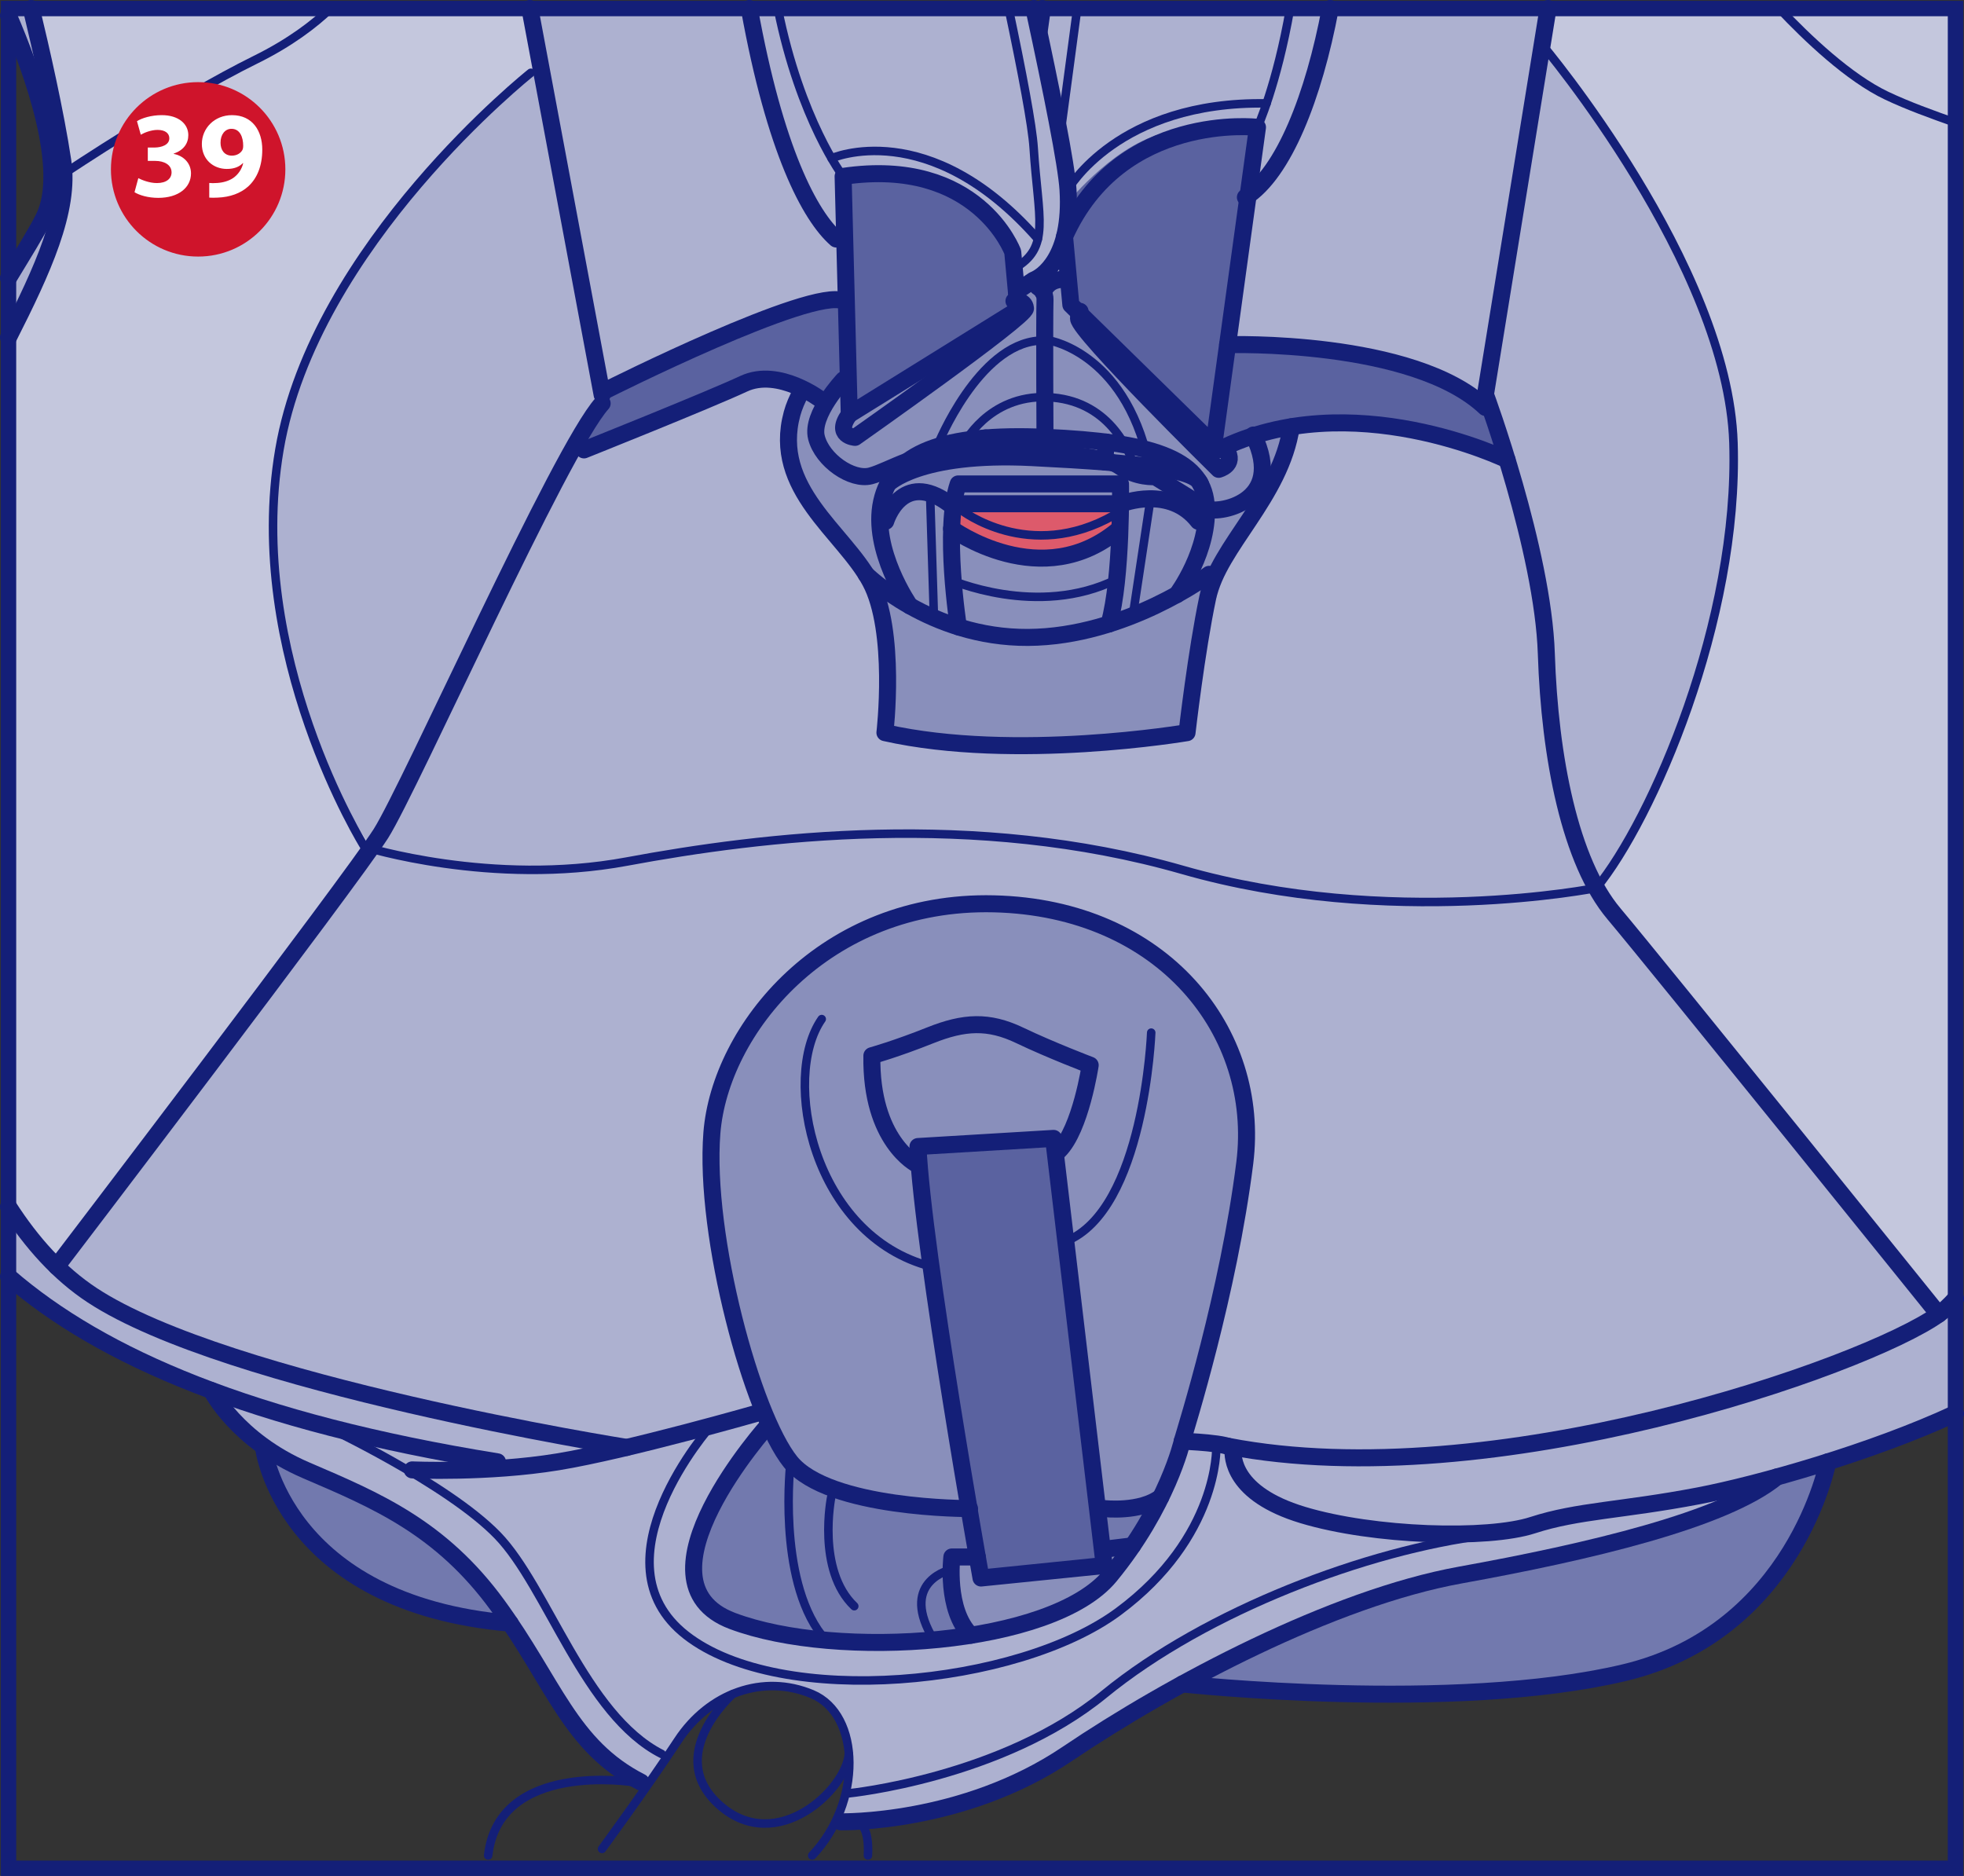 <?xml version="1.0" encoding="UTF-8"?>
<!DOCTYPE svg PUBLIC "-//W3C//DTD SVG 1.1//EN" "http://www.w3.org/Graphics/SVG/1.1/DTD/svg11.dtd">
<!-- Creator: CorelDRAW 2017 -->
<svg xmlns="http://www.w3.org/2000/svg" xml:space="preserve" width="45.037mm" height="43.019mm" version="1.1" style="shape-rendering:geometricPrecision; text-rendering:geometricPrecision; image-rendering:optimizeQuality; fill-rule:evenodd; clip-rule:evenodd"
viewBox="0 0 2143.67 2047.59"
 xmlns:xlink="http://www.w3.org/1999/xlink">
 <rect x="0" y="0" width="2143.67" height="2047.59" fill="#333333" stroke="none"/>
 <defs>
  <style type="text/css">
   <![CDATA[
    .str5 {stroke:#CF142B;stroke-width:5.04;stroke-miterlimit:4}
    .str4 {stroke:#141F78;stroke-width:16.79;stroke-miterlimit:4}
    .str2 {stroke:#141F78;stroke-width:18.57;stroke-linecap:round;stroke-linejoin:round;stroke-miterlimit:10}
    .str0 {stroke:#141F78;stroke-width:18.57;stroke-linecap:round;stroke-linejoin:round;stroke-miterlimit:4}
    .str3 {stroke:#141F78;stroke-width:9.29;stroke-linecap:round;stroke-linejoin:round;stroke-miterlimit:10}
    .str1 {stroke:#141F78;stroke-width:9.29;stroke-linecap:round;stroke-linejoin:round;stroke-miterlimit:4}
    .fil8 {fill:none}
    .fil6 {fill:none;fill-rule:nonzero}
    .fil7 {fill:#CF142B}
    .fil9 {fill:white;fill-rule:nonzero}
    .fil5 {fill:#DD5A6B;fill-rule:nonzero}
    .fil1 {fill:#C4C7DD;fill-rule:nonzero}
    .fil0 {fill:#ADB1D0;fill-rule:nonzero}
    .fil2 {fill:#898FBB;fill-rule:nonzero}
    .fil3 {fill:#7279AE;fill-rule:nonzero}
    .fil4 {fill:#5A62A0;fill-rule:nonzero}
   ]]>
  </style>
 </defs>
 <g id="Слой_x0020_1">
  <path class="fil0" d="M2134.38 1544.96c-93.96,46.48 -214.83,77.98 -214.83,77.98 0,0 -84.81,49.32 -237.03,76.45 -152.22,27.14 -377.07,135.96 -377.07,135.96 0,0 -151.06,87.96 -234.67,122.03 -83.6,34.08 -153.17,31.08 -153.17,31.08 0,0 33.67,-98.35 -28.31,-137.94 -61.98,-39.63 -147.73,28.07 -180.34,94.87 0,0 -70.29,-19.44 -103.99,-96.21 -33.68,-76.76 -96.11,-160.89 -206.75,-215.12 -110.64,-54.22 -154.16,-79.45 -167.41,-116.35 0,0 -122.89,-43.69 -221.53,-125.87l0 -1086.59c29.19,-46.97 48.46,-81.72 46.71,-126.94 -1.65,-42.57 -27.2,-111.48 -46.71,-158.4l0 -10.62 2125.09 0 0 1535.67z"/>
  <path class="fil1" d="M61.79 1382.36c0,0 -23.37,-22.8 -52.5,-68.22l0 -955.72c25.59,-45.67 48.11,-81.57 52.5,-112.68 7.94,-56.24 14.81,-60.77 14.81,-60.77 0,0 208.81,-121.79 260,-155.17 11.05,-7.21 19.98,-14.12 27.18,-20.52l219.94 0 6.22 56.46c0,0 -116.6,106.02 -219.6,255.31 -103,149.28 -86.14,322.98 -38.91,453.6 40.18,111.11 74.44,149.65 74.44,149.65l-344.09 458.06z"/>
  <path class="fil1" d="M1742.39 969.2c0,0 82.01,-95.93 125.89,-284.98 43.88,-189.06 24.41,-250.85 -13.96,-356.85 -38.37,-106 -171.07,-278.58 -171.07,-278.58l6.39 -39.5 252.53 0c33.89,35.73 86.73,85.16 134.06,102.72 18.95,7.03 38.88,14.33 58.15,21.57l0 1285.88c-6.86,7.08 -13.07,12.17 -18.42,15.12l-373.57 -465.37z"/>
  <path class="fil2" d="M1058.23 1646.58c0,0 -170.99,0.76 -214.26,-82.5 -43.27,-83.25 -87.09,-290.99 -51.87,-390.62 35.23,-99.62 157.15,-192.53 311.53,-186.03 154.38,6.48 245.59,120.45 256.96,231.45 11.37,110.99 -61.16,354.2 -61.16,354.2l-39.09 74.05 -202.12 -0.55z"/>
  <path class="fil2" d="M1038.98 1699.39l27.77 0 0 13.78 138.49 -4.43 0 -17.77 30.9 -3.74c0,0 -20.84,59.32 -98.58,78.46 -77.76,19.16 -85.12,20.29 -85.12,20.29 0,0 -35.66,-54.3 -13.47,-86.59z"/>
  <path class="fil2" d="M971.03 799.67c0,0 10.55,-95.12 -5.41,-133.96 -15.95,-38.84 -46.7,-78.54 -46.7,-78.54l-13.58 -8.36c0,0 -5.83,-6.6 -13.85,-19.01 -10.91,-16.94 -6.45,-9.99 -6.45,-9.99 0,0 -41.11,-63.62 -18.55,-112.37 22.53,-48.73 189.29,-154.08 303.59,-132.5 114.28,21.58 169.29,53.77 207.73,105.45 38.45,51.69 44.71,67.52 13.6,117.79 -31.11,50.29 -57.63,90 -69.93,147.75 -12.31,57.73 -20.69,123.73 -20.69,123.73 0,0 -200.96,42.53 -329.75,0z"/>
  <polygon class="fil3" points="1197.94,1647.13 1267.01,1640.6 1230.5,1695.32 1205.25,1690.97 "/>
  <path class="fil3" d="M1056.64 1640.59l10.11 58.8 -27.77 0c0,0 -0.03,30.17 -0.82,42.73 -0.79,12.56 19.7,42.72 19.7,42.72 0,0 -96.45,9.45 -179.03,2.96 -82.58,-6.52 -123.92,-44.48 -121.75,-88.41 2.18,-43.91 79.86,-149.98 79.86,-149.98 0,0 7.05,44.83 74.94,70.27 67.9,25.46 144.77,20.9 144.77,20.9z"/>
  <path class="fil3" d="M287.57 1579.83c0,0 103.22,47.32 162.37,82.95 59.17,35.63 106.82,108.89 106.82,108.89 0,0 -259.88,-27.74 -269.2,-191.84z"/>
  <path class="fil3" d="M1297.57 1834.24c0,0 166.07,-89.46 279.83,-111.86 113.74,-22.4 204.7,-48.91 268.26,-63.8 63.56,-14.93 93.7,-46.45 93.7,-46.45l55.77 -16.54c0,0 -28.19,179.7 -222.07,230.06 -193.89,50.36 -475.48,8.6 -475.48,8.6z"/>
  <polygon class="fil4" points="1077.45,1719.12 1001.99,1247.33 1150.56,1247.33 1205.27,1708.72 "/>
  <path class="fil5" d="M1044.83 552.83l175.87 0 -0.44 29c0,0 -24.84,31.37 -86.28,27.14 -61.45,-4.25 -90.51,-31.49 -90.51,-31.49l1.35 -24.65z"/>
  <path class="fil4" d="M629.94 481.71l32.46 -56.28c0,0 110.99,-64.49 169.5,-77.04 58.52,-12.53 88.83,-19.9 88.83,-19.9l-3.12 -139.69c0,0 65.62,-13.92 118.47,14.34 52.86,28.23 78.63,84.85 78.63,84.85l-5.32 51.16 -179.27 109.55 -4.26 -38.3 -24.63 29.87c0,0 -36.96,-34.91 -75.08,-25.77 -38.12,9.13 -193.38,85.6 -196.21,67.21z"/>
  <path class="fil4" d="M1176.11 339.84c0,0 -11.28,-20.45 -11.62,-54 -0.33,-33.58 1.65,-65.59 1.65,-65.59 0,0 54.49,-67.8 111.93,-76.4 57.45,-8.62 93.76,0 93.76,0l-36.32 232.36c0,0 82.56,-0.47 152.03,11.99 69.48,12.43 133.79,45.24 133.79,45.24l16.66 65.28c0,0 -85.42,-40.23 -157.37,-36.77 -71.97,3.46 -155.62,22.6 -155.62,22.6l-148.89 -144.71z"/>
  <path class="fil1" d="M2134.38 155.59c-40.57,-11.17 -83.12,-25.83 -106.91,-42.8 -32.7,-23.36 -69.3,-69.8 -93.52,-103.51l200.43 0 0 146.31z"/>
  <path class="fil1" d="M383.49 9.29c-8.34,11.89 -23.68,26.86 -51.11,44.9 -79.54,52.34 -255.78,130.77 -255.78,130.77l-42.67 -175.67 349.56 0z"/>
  <path class="fil6 str0" d="M9.29 17.18c26.67,61.88 64.73,168.1 38.5,220.55 -7.97,15.94 -21.75,37.98 -38.5,65.64m0 1089.95c101.44,87.92 265.98,159 533.72,202.26"/>
  <path class="fil6 str0" d="M830.55 1541.28c0,0 -145.58,41.85 -221.88,54.32 -76.28,12.46 -158.73,8.76 -158.73,8.76"/>
  <path class="fil6 str0" d="M230.81 1517.72c0,0 27.19,54.44 103.47,87.17 76.3,32.71 146.74,62.23 208.72,147.14 61.98,84.9 79.2,153.79 156.73,193.19"/>
  <path class="fil6 str0" d="M838.78 1555.15c0,0 -153.81,171.04 -39.37,214.09 114.43,43.07 349.44,27.07 412.19,-49.21 62.75,-76.28 78.75,-146.94 78.75,-146.94 0,0 55.36,1.76 55.36,9.15 0,7.35 -1.23,47.95 76.28,71.36 77.52,23.37 201.79,27.03 251.01,11.05 49.22,-16 97.21,-16 180.88,-31.97 65.4,-12.52 189.49,-47.59 280.5,-89.93"/>
  <path class="fil6 str0" d="M2134.38 1417.51c-6.41,7.12 -12.57,12.89 -18.42,17.05 -81.22,57.83 -487.97,199.43 -775.52,144.01"/>
  <path class="fil6 str0" d="M684.06 1579.83c0,0 -435.87,-68.96 -583.53,-166.18 -35.9,-23.64 -66.04,-57.26 -91.24,-96.49m0 -948.98c37.04,-73.14 67.3,-138.5 59.27,-192.32 -7.92,-53.03 -23.98,-123.23 -34.44,-166.57"/>
  <path class="fil6 str1" d="M69.74 189.51c0,0 121.85,-81.32 209.22,-124.39 37.53,-18.49 63.92,-38.74 81.83,-55.83"/>
  <path class="fil6 str0" d="M61.79 1382.36c0,0 321.93,-422.07 353.93,-472.49 31.97,-50.46 195.99,-419.16 241.51,-469.6"/>
  <path class="fil6 str1" d="M1942.06 9.29c30.48,32.33 76.03,75.64 117.32,95.19 23.01,10.9 49.41,20.44 75,29.45"/>
  <path class="fil6 str0" d="M1689.66 9.29l-68.32 421.26c0,0 62.75,169.81 66.45,283.01 3.69,113.21 25.84,226.83 73.83,283.82 47.99,56.99 354.35,437.19 354.35,437.19"/>
  <path class="fil6 str1" d="M579.35 79.46c0,0 -236.22,187.42 -274.37,411.37 -38.15,223.93 92.86,433.47 92.86,433.47 0,0 138.73,43.5 286.22,16.07 147.53,-27.42 380.02,-55.92 606.64,9.08 226.6,64.98 451.7,19.75 451.7,19.75 60.75,-74.07 155.79,-291.35 149.64,-485.74 -6.14,-194.41 -208.8,-434.67 -208.8,-434.67"/>
  <line class="fil6 str0" x1="657.23" y1="430.97" x2="578.34" y2= "9.29" />
  <path class="fil6 str0" d="M1409.41 465.81c-11.37,76.57 -79.32,130.28 -91.16,186.2 -12.48,59.07 -22.62,147.66 -22.62,147.66 0,0 -187.68,31.99 -329.75,0 0,0 13.03,-110.74 -15.97,-164.87 -28.98,-54.15 -107.74,-100.96 -85.39,-183.35 2.13,-7.79 5.56,-15.92 10.14,-24.25"/>
  <path class="fil6 str0" d="M945.29 626.87c0,0 69.77,69.5 176.83,68.86 107.06,-0.66 197.63,-68.86 197.63,-68.86"/>
  <path class="fil6 str0" d="M993.14 661.3c0,0 -42.6,-60.95 -30.88,-113.86 11.72,-52.91 66.34,-75.06 179.04,-70.13 112.72,4.92 170.78,22.15 175.19,72.59 4.41,50.46 -31.99,99.12 -31.99,99.12"/>
  <path class="fil6 str0" d="M969.17 528.19c0,0 33.19,-34.89 157.11,-28.74 123.92,6.16 178.64,13.27 184.02,28.74"/>
  <line class="fil6 str0" x1="1075.82" y1="477.97" x2="1074.88" y2= "494.1" />
  <line class="fil6 str0" x1="1207.25" y1="482.49" x2="1205.97" y2= "504.31" />
  <path class="fil6 str0" d="M1046.07 684.21c0,0 -16.88,-107.14 -0.22,-156.02l177.16 0c0,0 1.81,101.89 -12.46,152.85"/>
  <line class="fil6 str0" x1="1040.95" y1="549.8" x2="1216.82" y2= "549.8" />
  <path class="fil6 str0" d="M966.76 568.96c0,0 17.3,-57.39 69.2,-19.16"/>
  <path class="fil6 str0" d="M1224.36 549.8c0,0 52.54,-20.82 83.52,19.16"/>
  <path class="fil6 str1" d="M1036.09 632.33c0,0 96.07,43.07 182.77,0"/>
  <path class="fil6 str0" d="M1038.58 576.95c0,0 98.78,72.59 183.51,0"/>
  <line class="fil6 str1" x1="1015.34" y1="544.38" x2="1019.4" y2= "674.34" />
  <line class="fil6 str1" x1="1254.95" y1="549.8" x2="1236.5" y2= "671.77" />
  <path class="fil6 str1" d="M1049.07 556.67c0,0 74.09,58.44 167.01,5.53"/>
  <path class="fil6 str0" d="M287.57 1579.83c0,0 20.85,170.42 269.2,191.84"/>
  <path class="fil6 str0" d="M917.6 1988.47c0,0 133.21,2.94 247.15,-74 113.96,-76.96 290.09,-170.21 429.21,-195.36 139.11,-25.16 288.2,-60.02 345.38,-106.98"/>
  <path class="fil6 str0" d="M1995.06 1595.58c0,0 -35.56,185.66 -222.05,230.08 -186.47,44.38 -482.35,12.32 -482.35,12.32"/>
  <path class="fil6 str0" d="M1058.21 1646.58c0,0 -153.76,0.69 -195.36,-50.98 -41.6,-51.69 -94.7,-246.5 -85.84,-358.98 8.88,-112.48 122.84,-254.56 307.85,-250.12 184.99,4.45 291.56,140.59 273.8,282.68 -17.77,142.07 -64.14,289.46 -68.33,303.91"/>
  <path class="fil6 str0" d="M1205.23 1646.58c0,0 39.68,4.57 61.76,-12.53"/>
  <path class="fil6 str0" d="M1000.48 1270.65c0,0 -50.32,-25.17 -48.84,-118.39 0,0 26.63,-7.41 63.64,-22.21 37.01,-14.79 63.64,-16.27 97.67,0 34.04,16.28 76.97,32.57 76.97,32.57 0,0 -10.36,69.55 -34.04,93.23"/>
  <path class="fil6 str0" d="M1205.23 1708.72l-134.47 13.65c0,0 -63.52,-356.78 -68.81,-470.96l148 -8.88 55.28 466.19z"/>
  <path class="fil6 str0" d="M1066.72 1699.39l-27.77 0c0,0 -7.19,57.98 20.82,85.47"/>
  <line class="fil6 str0" x1="1205.23" y1="1690.97" x2="1236.11" y2= "1687.23" />
  <path class="fil6 str1" d="M896.89 1112.3c-44.39,63.64 -10.01,236.72 119.32,270.05"/>
  <path class="fil6 str1" d="M1256.53 1127.1c0,0 -7.39,193.62 -93.24,227.79"/>
  <path class="fil6 str1" d="M862.86 1595.58c0,0 -14.79,126.24 34.05,189.26"/>
  <path class="fil6 str1" d="M907.26 1634.05c0,0 -16.17,79.69 25.15,119.08"/>
  <path class="fil6 str1" d="M1038.14 1713.17c0,0 -55.06,11.62 -21.93,71.67"/>
  <path class="fil6 str1" d="M776.03 1556.36c0,0 -130.74,147.7 -27.15,228.48 103.6,80.76 361.95,55.61 471.8,-25.79 109.85,-81.39 106.88,-179.23 106.88,-179.23"/>
  <path class="fil6 str1" d="M354.28 1556.36c0,0 133.78,62.73 188.72,119.4 54.92,56.66 94.89,195.77 179.25,238.69"/>
  <path class="fil6 str1" d="M926.48 1957.37c0,0 166.81,-16.61 278.75,-108.19 111.96,-91.61 288.06,-157.57 416.09,-173.42"/>
  <path class="fil6 str1" d="M657.11 2018.05c0,0 48.83,-66.58 82.88,-118.39 34.04,-51.81 93.23,-72.86 146.52,-50.49 53.28,22.4 54.76,118.16 0,176.09"/>
  <path class="fil6 str1" d="M799.57 1849.18c0,0 -75.87,66.98 -13.7,121.54 62.16,54.56 137.66,-17.78 140.61,-56.26"/>
  <path class="fil6 str1" d="M938.32 1990.36c0,0 10.63,3.63 9.01,34.91"/>
  <path class="fil6 str1" d="M691.17 1945.19c0,0 -146.52,-23.73 -158.36,80.06"/>
  <path class="fil6 str2" d="M1339.9 376.21c0,0 202.44,-6.29 281.44,68.49"/>
  <path class="fil6 str2" d="M1644.98 501.88c0,0 -170.42,-83.05 -314.86,-10.85"/>
  <path class="fil6 str2" d="M896.84 436.88c0,0 -46.43,-36.08 -85.11,-18.05 -38.67,18.05 -174.31,72.22 -174.31,72.22"/>
  <path class="fil6 str2" d="M662.4 425.43c0,0 223.64,-112.42 258.33,-96.93"/>
  <path class="fil6 str2" d="M920.69 414.48c0,0 -35.88,37.85 -29.57,62.9 6.32,25.06 38.67,47.4 59.17,42.05 20.49,-5.39 52.71,-28.13 103.71,-28.38 50.98,-0.27 147.61,3.73 167.28,17.38 19.7,13.68 39.37,11.8 39.37,11.8 0,0 46.51,28.72 56.35,34.96 9.86,6.28 87.77,-5.12 51.03,-80.38"/>
  <path class="fil6 str2" d="M1178.87 339.84c-1.08,1.68 -1.76,4.16 -1.69,7.81 0.27,14.3 152.94,164.61 152.94,164.61 0,0 19.11,-4.87 8.36,-21.23"/>
  <path class="fil6 str2" d="M1106.72 328.56c0,0 11.69,-1.38 12.58,7.96 0.91,9.35 -186.06,140.86 -186.06,140.86 0,0 -23.27,-1.63 -6.28,-24.96"/>
  <path class="fil6 str2" d="M1132.7 313.04c4.84,3.27 8.09,7.79 7.91,14.06 -0.72,22.35 0,158.48 0,158.48"/>
  <path class="fil6 str2" d="M1138.82 319.47c0,0 3.86,-16.71 25.67,-14.29"/>
  <path class="fil6 str3" d="M1051.3 485.58c0,0 26.92,-54.72 92.19,-52.04 65.27,2.69 90.19,56.32 96.97,84.09"/>
  <path class="fil6 str3" d="M1023.58 485.58c0,0 43.93,-109.29 110.52,-113.76"/>
  <path class="fil6 str3" d="M1145.89 371.81c0,0 87.03,14.27 110.29,145.8"/>
  <path class="fil6 str2" d="M817.89 9.29c27.93,154.75 66.13,226.41 94.86,251.57"/>
  <path class="fil6 str2" d="M1128.44 9.29c19.68,90.99 35.58,170.59 37.25,197.53 4.7,75.04 -28.9,95.76 -37.5,98.85l-18.81 12.56"/>
  <path class="fil6 str2" d="M926.95 452.41l184.25 -114.39 -5.81 -62.97c0,0 -38.45,-104.17 -185.15,-82.54l6.72 259.9z"/>
  <path class="fil6 str3" d="M1100.97 9.29c14.59,69.27 25.75,128.01 27.27,152.16 4.87,77.26 18.87,108.67 -21.19,131.49"/>
  <path class="fil6 str3" d="M920.24 192.52c0,0 -46.72,-61.32 -71.24,-183.23"/>
  <path class="fil6 str3" d="M907.61 172.77c0,0 106.07,-47.42 225.22,88.09"/>
  <path class="fil6 str2" d="M1161.94 258.17l6.87 74.52 156.04 152.89 47.67 -346.66c0,0 -149.55,-17.36 -210.58,119.25z"/>
  <line class="fil6 str2" x1="1134.4" y1="33.1" x2="1137.72" y2= "9.29" />
  <path class="fil6 str2" d="M1451.98 9.29c-17.98,95.43 -50.84,179.73 -92.65,206.02"/>
  <line class="fil6 str3" x1="1175.76" y1="9.29" x2="1159.06" y2= "134.2" />
  <path class="fil6 str3" d="M1165.71 206.82c0,0 54.44,-96.77 216.73,-93.98"/>
  <path class="fil6 str3" d="M1372.53 138.92c0,0 20.94,-45.53 35.59,-129.63"/>
  <polygon class="fil6 str4" points="9.29,2039.19 2134.38,2039.19 2134.38,9.29 9.29,9.29 "/>
  <path class="fil7" d="M216.27 277.51c51.18,0 92.67,-41.49 92.67,-92.67 0,-51.2 -41.49,-92.69 -92.67,-92.69 -51.18,0 -92.67,41.49 -92.67,92.69 0,51.18 41.49,92.67 92.67,92.67z"/>
  <path class="fil8 str5" d="M216.27 277.51c51.18,0 92.67,-41.49 92.67,-92.67 0,-51.2 -41.49,-92.69 -92.67,-92.69 -51.18,0 -92.67,41.49 -92.67,92.69 0,51.18 41.49,92.67 92.67,92.67z"/>
  <path class="fil9" d="M146.82 209.78c5.1,3.2 14.66,6.17 25.93,6.17 22.16,0 35.72,-11.31 35.72,-26.73 0,-11.42 -8.45,-19.34 -18.92,-21.25l0 -0.27c10.74,-3.73 15.99,-11 15.99,-20.26 0,-11.96 -10.36,-21.78 -29.02,-21.78 -11.31,0 -21.78,3.24 -27,6.59l4.15 14.77c3.62,-2.13 11.16,-5.25 18.28,-5.25 8.61,0 12.87,3.92 12.87,9.14 0,7.39 -8.72,9.94 -15.57,10.09l-7.92 0 0 14.62 8.34 0c8.99,0 17.59,3.92 17.59,12.53 0,6.55 -5.37,11.65 -15.99,11.65 -8.34,0 -16.64,-3.47 -20.3,-5.37l-4.15 15.35zm81.56 5.9c2.25,0.11 5.75,0.27 9.25,0 13.56,-0.53 24.98,-4.72 33.32,-12.22 9.52,-8.76 15.31,-22.05 15.31,-40.17 0,-20.41 -10.62,-37.62 -33.05,-37.62 -19.19,0 -32.9,14.39 -32.9,31.45 0,16.91 12.49,27.26 27.26,27.26 7.92,0 13.56,-2.28 17.48,-6.32l0.38 0.11c-1.6,6.59 -5.37,12.26 -11,16.15 -4.72,3.2 -11,4.95 -17.21,5.37 -4,0.27 -6.28,0.27 -8.83,0l0 15.99zm24.29 -75.09c9.25,0 12.76,9.14 12.76,18.39 0,2.55 -0.38,3.88 -1.07,5.1 -1.87,3.08 -5.79,5.79 -11.27,5.79 -8.34,0 -12.38,-6.47 -12.38,-13.97 -0.11,-9.14 4.99,-15.31 11.84,-15.31l0.11 0z"/>
 </g>
</svg>
